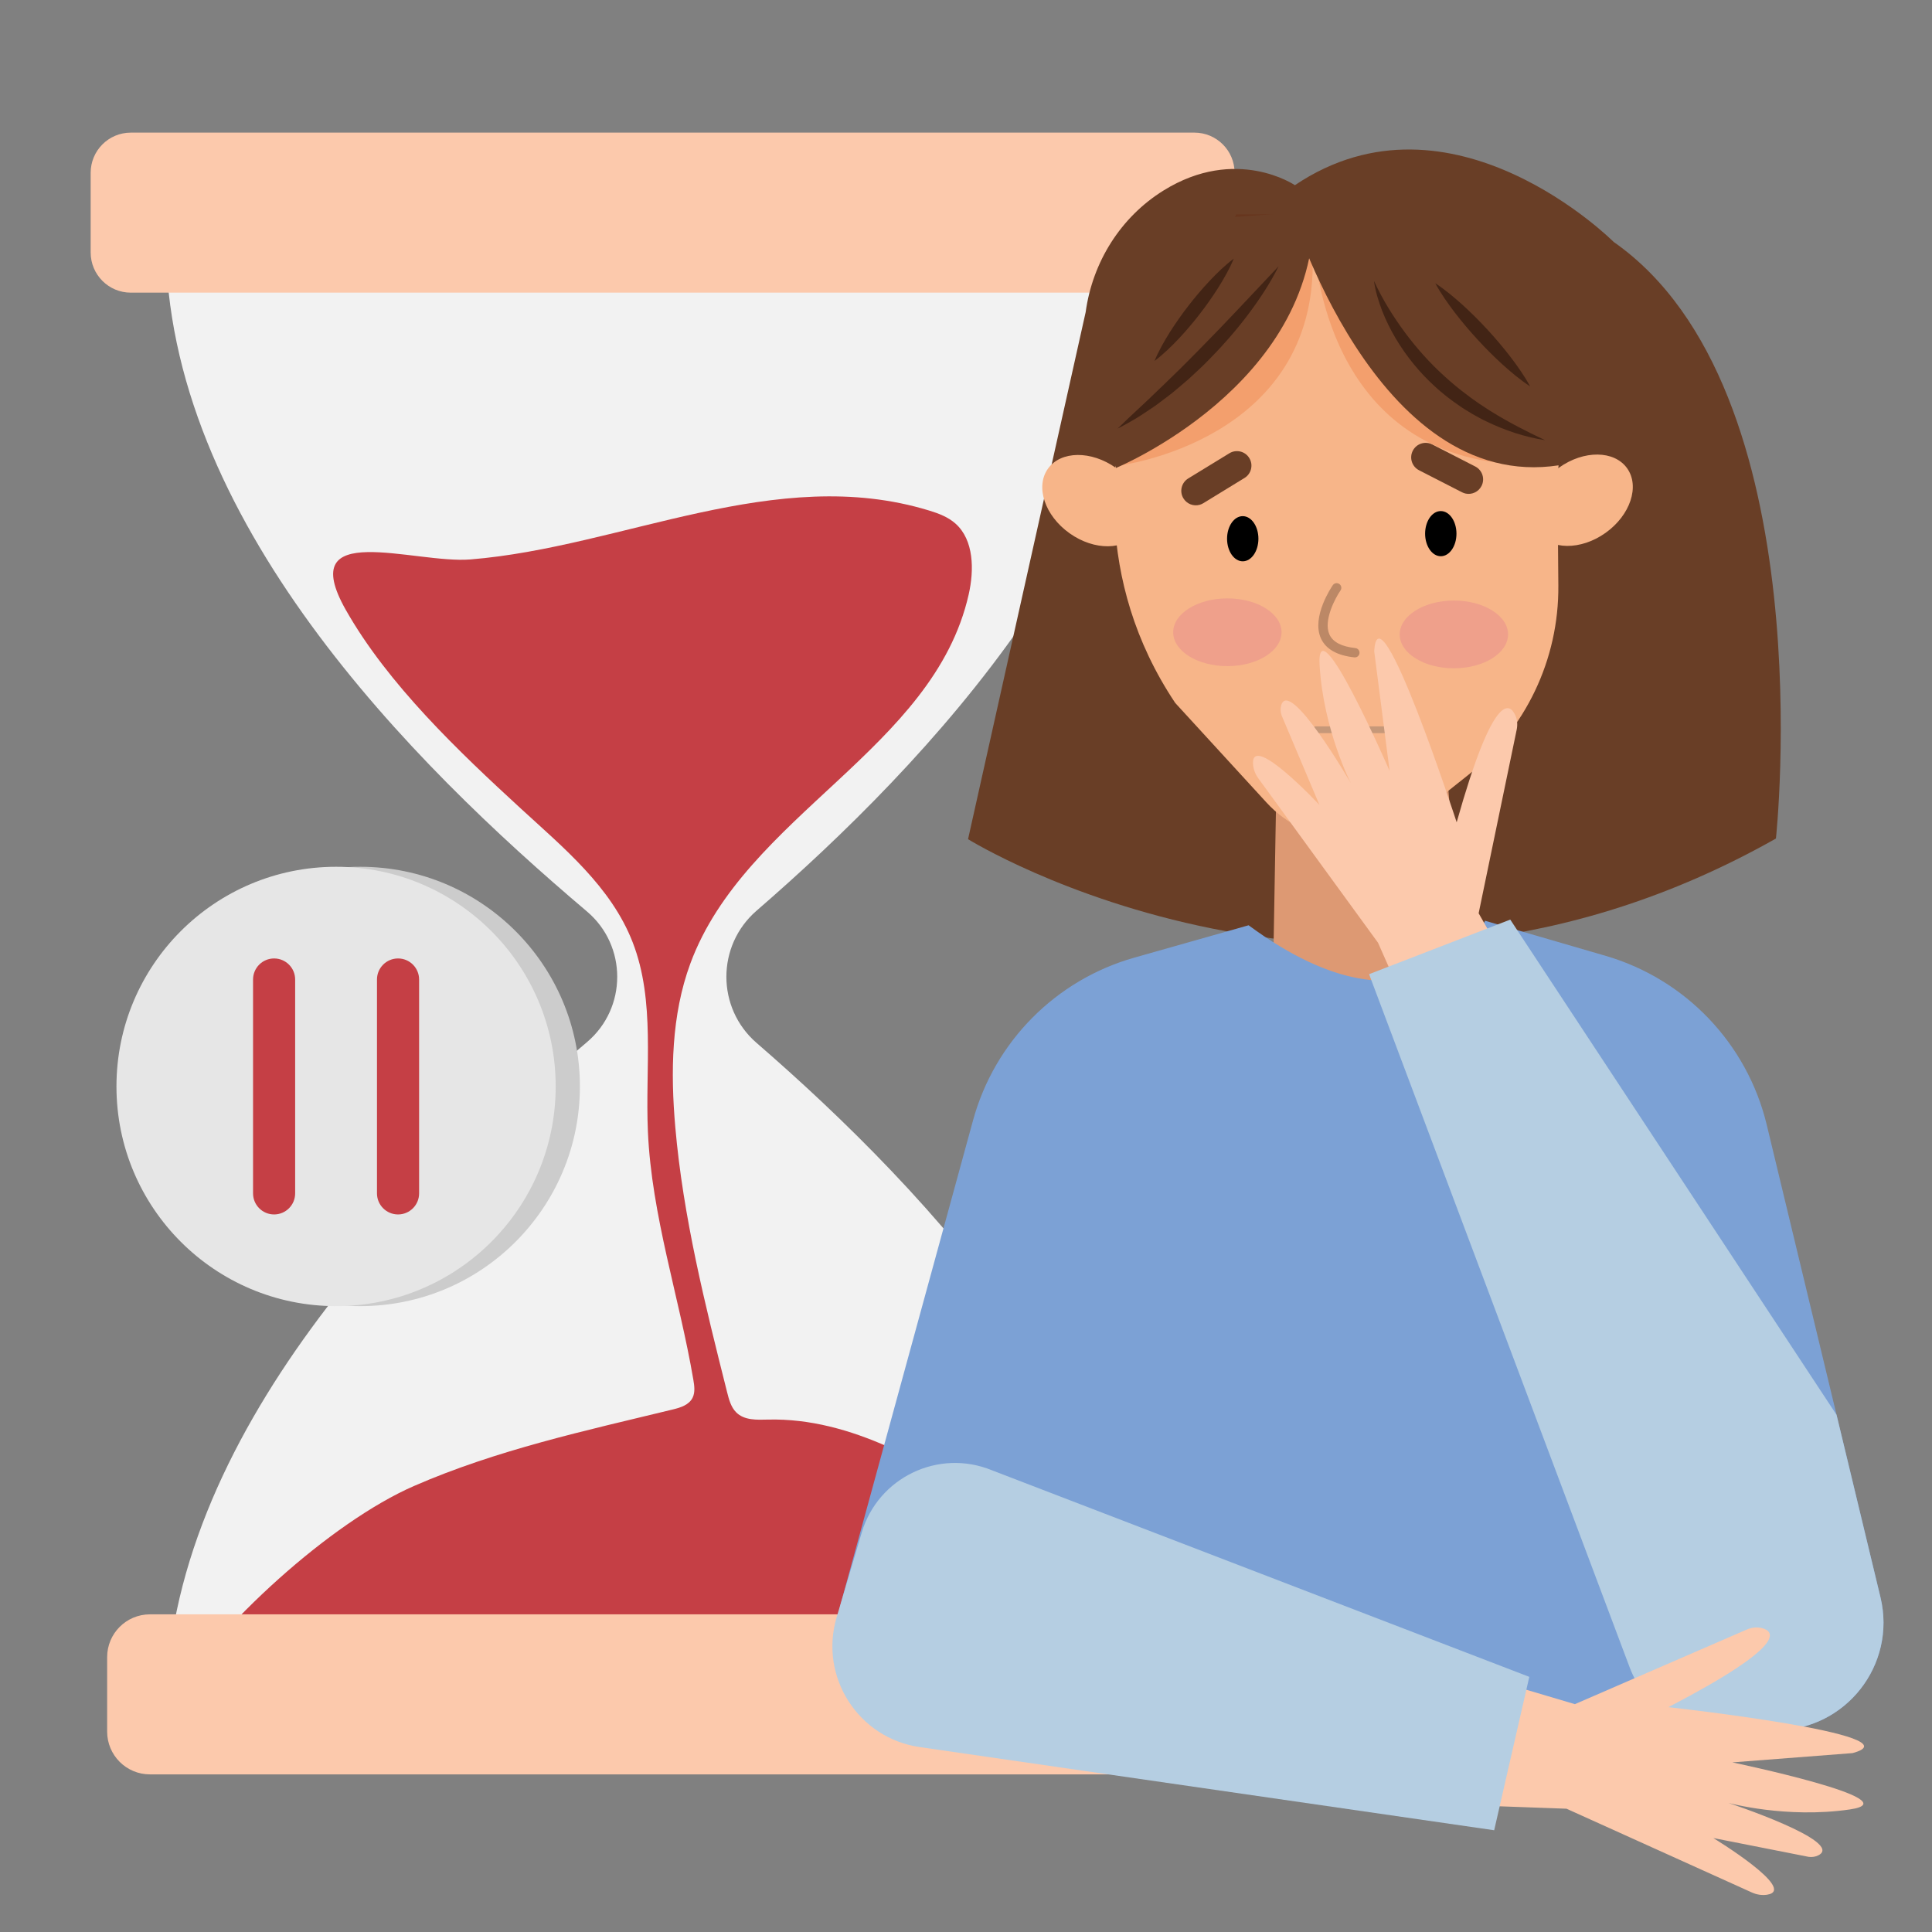 <svg xmlns="http://www.w3.org/2000/svg" xmlns:xlink="http://www.w3.org/1999/xlink" width="500" zoomAndPan="magnify" viewBox="0 0 375 375" height="500" preserveAspectRatio="xMidYMid meet" version="1.0"><rect x="0" y="0" width="375" height="375" fill="#808080" stroke="none"/><defs><clipPath id="a3cb337c54"><path d="M 17.598 25 L 240 25 L 240 57 L 17.598 57 Z M 17.598 25 " clip-rule="nonzero"/></clipPath><clipPath id="bcfabb2a6c"><path d="M 162.586 178.531 L 365.586 178.531 L 365.586 336 L 162.586 336 Z M 162.586 178.531 " clip-rule="nonzero"/></clipPath><clipPath id="29bc30ff27"><path d="M 265.516 178.297 L 365.586 178.297 L 365.586 336 L 265.516 336 Z M 265.516 178.297 " clip-rule="nonzero"/></clipPath><clipPath id="176977e98a"><path d="M 276.09 315.805 L 361.859 315.805 L 361.859 367.816 L 276.09 367.816 Z M 276.09 315.805 " clip-rule="nonzero"/></clipPath></defs><path fill="#f2f2f2" d="M 146.844 176.77 C 179.992 148.055 225.035 100.508 225.035 46.707 L 32.191 46.707 C 32.191 100.598 80.012 148.215 113.926 176.914 C 121.762 183.547 121.762 195.648 113.926 202.281 C 80.012 230.98 32.191 278.594 32.191 332.484 L 225.035 332.484 C 225.035 278.684 179.992 231.141 146.844 202.422 C 139.039 195.66 139.039 183.535 146.844 176.77 " fill-opacity="1" fill-rule="nonzero"/><g clip-path="url(#a3cb337c54)"><path fill="#fcc9ac" d="M 231.84 56.805 L 25.391 56.805 C 21.086 56.805 17.598 53.312 17.598 49.008 L 17.598 33.539 C 17.598 29.23 21.086 25.742 25.391 25.742 L 231.84 25.742 C 236.141 25.742 239.633 29.23 239.633 33.539 L 239.633 49.008 C 239.633 53.312 236.141 56.805 231.84 56.805 " fill-opacity="1" fill-rule="nonzero"/></g><path fill="#c53f45" d="M 101.094 156.941 C 109.422 164.594 118.605 172.109 122.793 182.875 C 127.254 194.34 125.211 207.281 125.758 219.656 C 126.484 236.012 131.836 251.711 134.582 267.828 C 134.777 268.98 134.949 270.234 134.441 271.277 C 133.75 272.707 132.082 273.215 130.598 273.574 C 113.621 277.695 96.438 281.414 80.344 288.434 C 64.25 295.453 42.328 315.371 32.77 330.695 C 57.758 330.402 89.504 320.863 114.496 320.57 C 125.398 320.441 136.328 320.312 147.164 321.574 C 153.969 322.367 160.77 323.703 167.605 323.301 C 182.531 322.41 209.824 331.074 224.703 332.621 C 224.367 322.672 202.086 298.113 193.98 292.988 C 180.113 284.219 165.27 275.164 149.098 275.539 C 146.918 275.594 144.461 275.715 142.887 274.129 C 141.879 273.117 141.484 271.629 141.129 270.215 C 136.867 253.27 132.594 236.234 131.074 218.781 C 130.141 208.09 130.305 197.016 134 187.008 C 144.652 158.188 181.234 145.465 188.023 115.379 C 189.105 110.602 189.035 104.844 185.488 101.652 C 184.031 100.344 182.168 99.652 180.328 99.09 C 150.594 89.996 120.805 106.199 91.309 108.586 C 80.332 109.477 57.062 100.629 67.129 118.398 C 75.328 132.863 89.145 145.965 101.094 156.941 " fill-opacity="1" fill-rule="nonzero"/><path fill="#fcc9ac" d="M 234.531 344.406 L 29.098 344.406 C 24.512 344.406 20.797 340.688 20.797 336.105 L 20.797 321.645 C 20.797 317.059 24.512 313.344 29.098 313.344 L 234.531 313.344 C 239.113 313.344 242.832 317.059 242.832 321.645 L 242.832 336.105 C 242.832 340.688 239.113 344.406 234.531 344.406 " fill-opacity="1" fill-rule="nonzero"/><path fill="#693e26" d="M 251.34 35.945 C 251.34 35.945 239.965 28.203 225.828 36.984 C 217.512 42.148 212.055 50.883 210.727 60.586 L 187.898 162.883 C 187.898 162.883 262.426 209.27 344.707 162.758 C 344.707 162.758 354.152 75.59 313.207 46.953 C 313.207 46.953 281.777 15.453 251.34 35.945 " fill-opacity="1" fill-rule="nonzero"/><path fill="#dd9973" d="M 247.977 139.02 L 246.602 217.941 L 286.305 217.91 L 279.785 136.504 L 247.977 139.02 " fill-opacity="1" fill-rule="nonzero"/><path fill="#f7b589" d="M 302.301 92.586 C 302.301 92.586 310.367 37.402 245.723 48.457 C 233.734 50.508 223.922 59.152 220.332 70.781 C 215.258 87.238 212.145 112.523 228.105 136.434 L 245.852 155.797 C 253.535 164.18 266.387 165.195 275.293 158.121 L 284.891 150.496 C 296.105 141.582 302.594 128 302.473 113.672 L 302.301 92.586 " fill-opacity="1" fill-rule="nonzero"/><path fill="#f7b589" d="M 220.82 103.359 C 218.336 106.863 212.418 106.93 207.609 103.512 C 202.797 100.094 200.914 94.484 203.402 90.98 C 205.887 87.48 211.805 87.41 216.613 90.828 C 221.426 94.246 223.309 99.855 220.82 103.359 " fill-opacity="1" fill-rule="nonzero"/><path fill="#f7b589" d="M 298.426 103.297 C 300.914 106.797 306.832 106.855 311.637 103.43 C 316.445 100.004 318.316 94.391 315.824 90.895 C 313.332 87.391 307.418 87.336 302.613 90.762 C 297.809 94.184 295.93 99.797 298.426 103.297 " fill-opacity="1" fill-rule="nonzero"/><path fill="#000000" d="M 244.258 104.562 C 244.258 106.984 242.898 108.949 241.219 108.949 C 239.535 108.949 238.176 106.988 238.172 104.57 C 238.172 102.148 239.531 100.184 241.211 100.184 C 242.891 100.18 244.254 102.141 244.258 104.562 " fill-opacity="1" fill-rule="nonzero"/><path fill="#000000" d="M 282.699 103.582 C 282.703 106 281.34 107.965 279.66 107.965 C 277.98 107.969 276.617 106.008 276.613 103.586 C 276.613 101.164 277.973 99.199 279.652 99.199 C 281.332 99.195 282.695 101.16 282.699 103.582 " fill-opacity="1" fill-rule="nonzero"/><path fill="#693e26" d="M 232.855 97.98 C 231.676 98.309 230.375 97.832 229.703 96.734 C 228.891 95.41 229.309 93.68 230.633 92.867 L 238.625 87.977 C 239.949 87.168 241.68 87.582 242.488 88.91 C 243.301 90.234 242.883 91.965 241.559 92.773 L 233.566 97.668 C 233.34 97.809 233.102 97.91 232.855 97.98 " fill-opacity="1" fill-rule="nonzero"/><path fill="#693e26" d="M 284.508 95.809 C 285.711 96.047 286.973 95.477 287.562 94.328 C 288.27 92.945 287.723 91.25 286.34 90.543 L 278.004 86.27 C 276.621 85.562 274.926 86.105 274.219 87.492 C 273.512 88.871 274.055 90.566 275.438 91.277 L 283.777 95.551 C 284.012 95.672 284.258 95.754 284.508 95.809 " fill-opacity="1" fill-rule="nonzero"/><path fill="#67361e" d="M 302.539 89.902 C 302.555 89.68 302.566 89.453 302.574 89.211 L 303.062 89.852 C 302.887 89.871 302.715 89.887 302.539 89.902 M 234.867 52.422 L 239.934 41.613 L 263.363 41.594 L 268.711 47.367 C 266.496 47.121 264.141 46.996 261.633 46.996 C 259.547 46.996 257.352 47.086 255.047 47.27 C 255.012 46.711 255.008 46.406 255.008 46.406 C 254.996 46.695 254.977 46.988 254.949 47.277 C 252.051 47.512 248.984 47.902 245.723 48.457 C 241.828 49.125 238.164 50.488 234.867 52.422 " fill-opacity="1" fill-rule="nonzero"/><path fill="#f39f6d" d="M 217.066 90.375 L 234.867 52.422 C 238.164 50.488 241.828 49.125 245.723 48.457 C 248.984 47.902 252.051 47.512 254.949 47.277 C 254.879 48.117 254.766 48.941 254.789 49.754 C 255.789 85.754 217.066 90.375 217.066 90.375 M 296.965 90.156 C 259.172 90.156 255.41 53.406 255.047 47.27 C 257.352 47.086 259.547 46.996 261.633 46.996 C 264.141 46.996 266.496 47.121 268.711 47.367 L 280.074 59.633 L 302.574 89.211 C 302.566 89.453 302.555 89.68 302.539 89.902 C 300.605 90.07 298.75 90.156 296.965 90.156 " fill-opacity="1" fill-rule="nonzero"/><path fill="#bc8866" d="M 262.98 127.598 C 262.945 127.598 262.914 127.598 262.883 127.594 C 259.535 127.238 257.352 126 256.398 123.922 C 254.484 119.738 258.527 113.828 258.699 113.578 C 258.984 113.168 259.547 113.066 259.961 113.352 C 260.371 113.637 260.473 114.199 260.188 114.613 C 259.176 116.078 256.816 120.473 258.047 123.168 C 258.715 124.625 260.406 125.508 263.074 125.789 C 263.57 125.844 263.934 126.289 263.879 126.789 C 263.828 127.254 263.438 127.598 262.98 127.598 " fill-opacity="1" fill-rule="nonzero"/><path fill="#693e26" d="M 216.613 90.828 C 216.613 90.828 255.324 74.871 255.004 40.965 L 234.242 42.523 L 212.098 78.051 L 216.613 90.828 " fill-opacity="1" fill-rule="nonzero"/><path fill="#693e26" d="M 250.312 39.965 C 250.312 39.965 266.941 95.832 302.609 90.309 L 308.578 66.156 L 286.164 42.031 L 250.312 39.965 " fill-opacity="1" fill-rule="nonzero"/><path fill="#422415" d="M 266.691 54.527 C 268.344 58.129 270.402 61.426 272.688 64.523 C 274.984 67.613 277.543 70.473 280.383 73.039 C 281.793 74.324 283.262 75.551 284.809 76.688 C 285.555 77.285 286.363 77.805 287.141 78.371 C 287.535 78.641 287.945 78.895 288.348 79.16 C 288.746 79.43 289.148 79.699 289.566 79.941 C 292.844 81.977 296.312 83.746 299.902 85.441 C 295.977 84.828 292.152 83.559 288.531 81.812 C 287.621 81.387 286.746 80.887 285.867 80.402 C 285.004 79.883 284.133 79.367 283.309 78.793 C 282.465 78.234 281.668 77.617 280.859 77.008 C 280.461 76.703 280.082 76.367 279.691 76.047 L 279.113 75.559 L 278.551 75.047 C 275.551 72.336 272.977 69.16 270.91 65.703 C 269.887 63.973 268.992 62.164 268.262 60.297 C 267.562 58.422 266.941 56.508 266.691 54.527 " fill-opacity="1" fill-rule="nonzero"/><path fill="#422415" d="M 278.578 54.969 C 280.531 56.258 282.277 57.727 283.969 59.254 C 285.652 60.789 287.254 62.395 288.789 64.062 C 290.324 65.73 291.789 67.465 293.18 69.27 C 294.559 71.078 295.879 72.945 296.996 75 C 295.043 73.715 293.293 72.242 291.605 70.719 C 289.922 69.18 288.32 67.578 286.789 65.906 C 285.254 64.234 283.789 62.5 282.398 60.699 C 281.02 58.887 279.699 57.02 278.578 54.969 " fill-opacity="1" fill-rule="nonzero"/><path fill="#422415" d="M 248.184 51.676 C 246.512 55.051 244.414 58.176 242.164 61.172 C 239.902 64.16 237.434 66.992 234.797 69.668 C 233.496 71.02 232.109 72.285 230.73 73.559 C 230.023 74.172 229.309 74.785 228.59 75.387 L 227.508 76.285 L 226.391 77.145 C 225.641 77.711 224.898 78.281 224.137 78.828 C 223.359 79.359 222.578 79.883 221.793 80.395 L 220.609 81.152 C 220.203 81.387 219.801 81.629 219.387 81.859 C 218.57 82.32 217.75 82.777 216.914 83.199 C 219.598 80.555 222.363 78.117 224.996 75.523 C 225.668 74.891 226.336 74.254 226.984 73.602 L 228.969 71.676 C 230.254 70.359 231.586 69.09 232.859 67.762 C 235.445 65.141 238.004 62.484 240.535 59.793 L 248.184 51.676 " fill-opacity="1" fill-rule="nonzero"/><path fill="#422415" d="M 239.488 50.188 C 238.648 52.188 237.598 54.023 236.48 55.809 C 235.355 57.59 234.145 59.301 232.863 60.961 C 231.578 62.617 230.223 64.219 228.781 65.754 C 227.332 67.281 225.816 68.758 224.086 70.066 C 224.922 68.062 225.973 66.227 227.09 64.441 C 228.219 62.664 229.426 60.949 230.715 59.293 C 231.996 57.637 233.355 56.039 234.797 54.504 C 236.246 52.973 237.758 51.496 239.488 50.188 " fill-opacity="1" fill-rule="nonzero"/><path fill="#efa08b" d="M 292.715 123.133 C 292.719 126.762 288.008 129.711 282.203 129.715 C 276.395 129.719 271.684 126.777 271.68 123.148 C 271.68 119.52 276.387 116.57 282.191 116.566 C 288 116.562 292.711 119.5 292.715 123.133 " fill-opacity="1" fill-rule="nonzero"/><path fill="#efa08b" d="M 248.746 122.711 C 248.746 126.344 244.043 129.293 238.234 129.297 C 232.426 129.301 227.715 126.359 227.715 122.73 C 227.711 119.102 232.414 116.152 238.223 116.148 C 244.031 116.141 248.742 119.082 248.746 122.711 " fill-opacity="1" fill-rule="nonzero"/><g clip-path="url(#bcfabb2a6c)"><path fill="#7ca1d5" d="M 288.258 178.719 C 288.258 178.719 275.883 204.309 242.352 179.594 L 220.152 185.883 C 204.918 190.203 193.051 202.176 188.867 217.457 L 163.414 310.449 C 159.664 323.117 169.152 335.832 182.363 335.832 L 344.684 335.832 C 358.203 335.832 368.16 323.188 365 310.043 L 342.93 218.352 C 339.133 202.578 327.18 190.043 311.602 185.512 L 288.258 178.719 " fill-opacity="1" fill-rule="nonzero"/></g><path fill="#c69879" d="M 274.207 142.301 L 255.414 142.301 C 255.051 142.301 254.758 142.008 254.758 141.645 C 254.758 141.281 255.051 140.988 255.414 140.988 L 274.207 140.988 C 274.57 140.988 274.863 141.281 274.863 141.645 C 274.863 142.008 274.57 142.301 274.207 142.301 " fill-opacity="1" fill-rule="nonzero"/><path fill="#fcc9ac" d="M 318.902 233.266 L 287.004 177.266 L 294.395 141.598 C 294.59 140.645 294.504 139.648 294.09 138.766 C 292.945 136.332 289.781 134.586 282.738 159.605 C 282.738 159.605 267.504 112.848 266.734 126.422 L 269.723 149.637 C 269.723 149.637 255.383 116.664 256.137 129.176 C 256.891 141.691 262.188 152 262.188 152 C 262.188 152 250.227 131.309 248.668 136.941 C 248.492 137.578 248.543 138.258 248.77 138.883 L 256.105 156.242 C 256.105 156.242 242.859 142.055 243.211 148.285 C 243.266 149.289 243.641 150.25 244.234 151.066 L 267.477 182.988 L 295.574 246.562 L 318.902 233.266 " fill-opacity="1" fill-rule="nonzero"/><g clip-path="url(#29bc30ff27)"><path fill="#b5cee2" d="M 265.738 189.086 L 293.141 178.492 L 356.473 274.617 L 365 310.043 C 368.16 323.188 358.203 335.832 344.684 335.832 L 333.895 335.832 C 326.082 335.832 319.086 330.988 316.332 323.672 L 265.738 189.086 " fill-opacity="1" fill-rule="nonzero"/></g><g clip-path="url(#176977e98a)"><path fill="#fcc9ac" d="M 284.582 324.516 L 305.684 330.777 L 339.09 316.277 C 339.98 315.895 340.977 315.777 341.922 316 C 344.539 316.625 346.891 319.371 323.836 331.359 C 323.836 331.359 372.703 336.762 359.574 340.277 L 336.242 342.078 C 336.242 342.078 371.438 349.406 359.035 351.215 C 346.637 353.023 335.465 349.941 335.465 349.941 C 335.465 349.941 358.156 357.438 352.957 360.109 C 352.367 360.414 351.691 360.5 351.039 360.41 L 332.551 356.762 C 332.551 356.762 349.137 366.844 342.969 367.766 C 341.973 367.914 340.953 367.746 340.035 367.328 L 304.059 351.07 L 276.32 350.07 L 284.582 324.516 " fill-opacity="1" fill-rule="nonzero"/></g><path fill="#b5cee2" d="M 192.5 285.367 L 296.836 325.477 L 290.02 355.25 L 178.504 339.105 C 166.582 337.379 158.965 325.477 162.387 313.926 L 167.254 297.484 C 170.43 286.77 182.16 281.141 192.5 285.367 " fill-opacity="1" fill-rule="nonzero"/><path fill="#cccccc" d="M 112.559 210.879 C 112.559 234.43 93.473 253.52 69.93 253.52 C 46.391 253.52 27.305 234.43 27.305 210.879 C 27.305 187.332 46.391 168.242 69.93 168.242 C 93.473 168.242 112.559 187.332 112.559 210.879 " fill-opacity="1" fill-rule="nonzero"/><path fill="#e6e6e6" d="M 107.859 210.879 C 107.859 234.43 88.773 253.52 65.23 253.52 C 41.691 253.52 22.605 234.43 22.605 210.879 C 22.605 187.332 41.691 168.242 65.23 168.242 C 88.773 168.242 107.859 187.332 107.859 210.879 " fill-opacity="1" fill-rule="nonzero"/><path fill="#c53f45" d="M 53.203 235.723 C 50.945 235.723 49.117 233.891 49.117 231.633 L 49.117 190.125 C 49.117 187.867 50.945 186.035 53.203 186.035 C 55.461 186.035 57.289 187.867 57.289 190.125 L 57.289 231.633 C 57.289 233.891 55.461 235.723 53.203 235.723 " fill-opacity="1" fill-rule="nonzero"/><path fill="#c53f45" d="M 77.262 235.723 C 75.004 235.723 73.172 233.891 73.172 231.633 L 73.172 190.125 C 73.172 187.867 75.004 186.035 77.262 186.035 C 79.52 186.035 81.348 187.867 81.348 190.125 L 81.348 231.633 C 81.348 233.891 79.52 235.723 77.262 235.723 " fill-opacity="1" fill-rule="nonzero"/></svg>